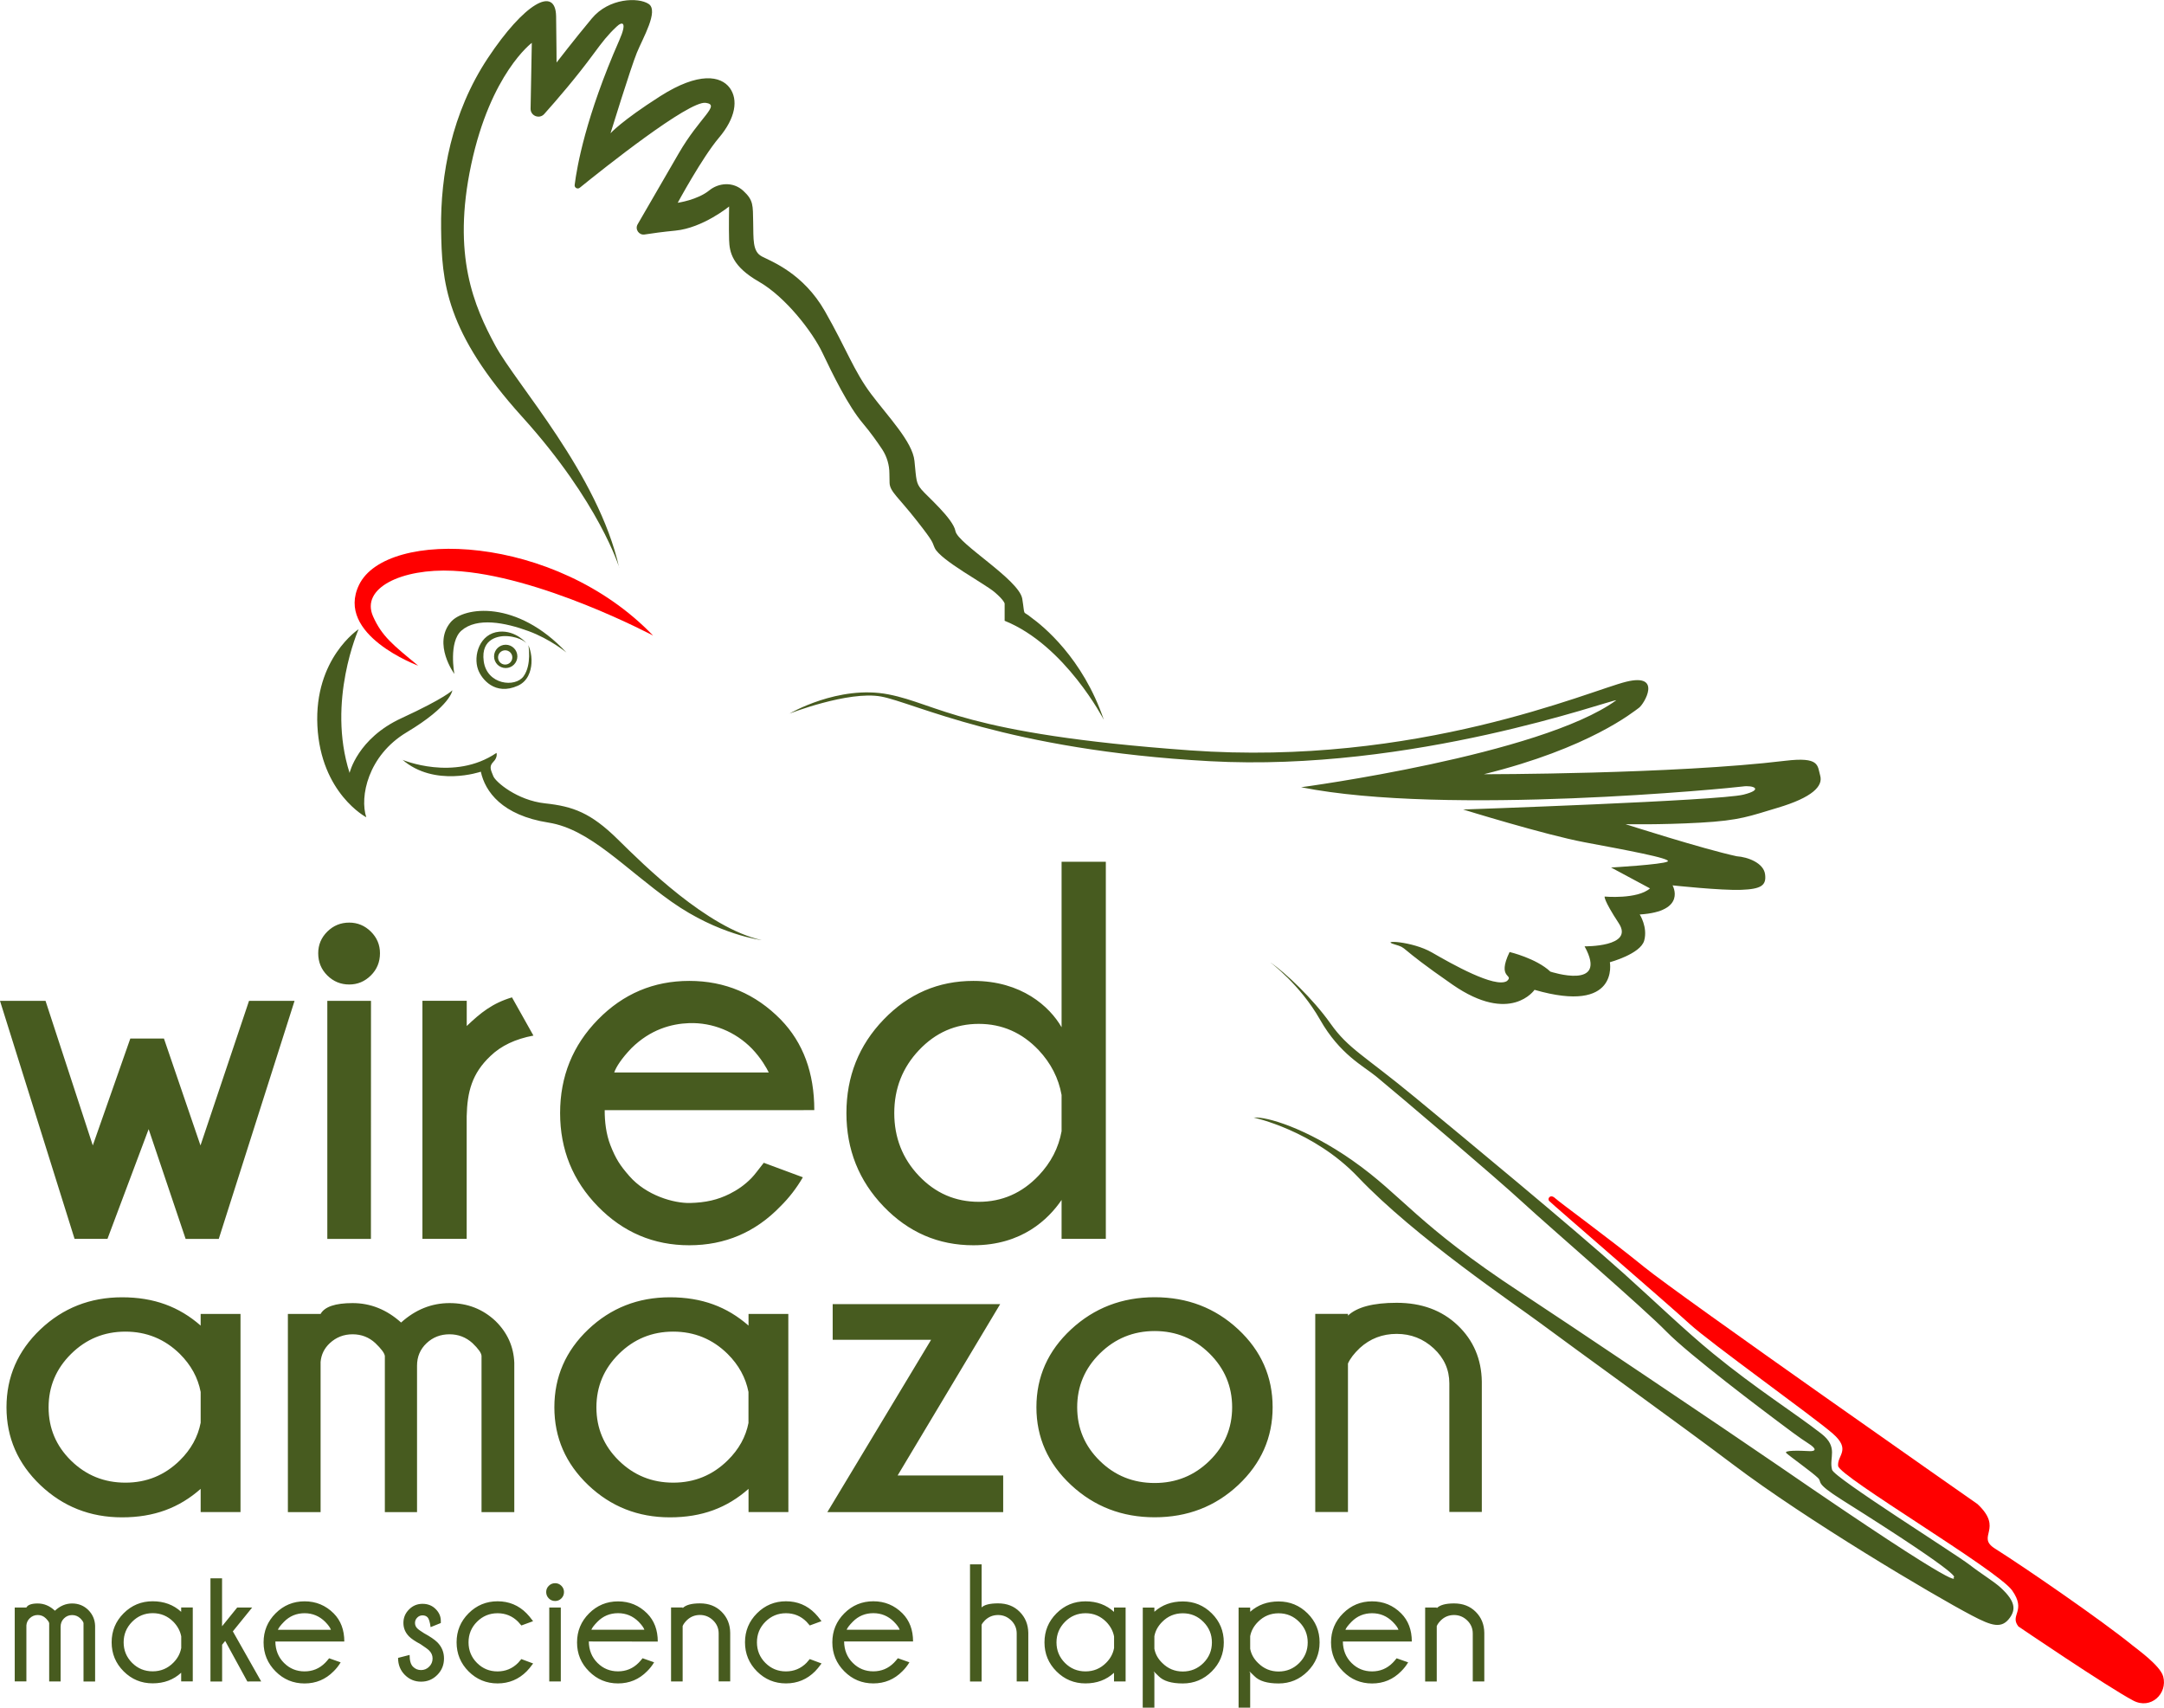 <svg viewBox="0 0 37.314 29.443" version="1.1" xmlns="http://www.w3.org/2000/svg" xmlns:svg="http://www.w3.org/2000/svg">
    <path fill="#ff0000" d="m 34.8,28.04 c 0,0 1.537,1.044 1.983,1.28 0.305,0.162 0.597,-0.122 0.517,-0.415 -0.051,-0.189 -0.446,-0.468 -0.53,-0.537 -0.525,-0.427 -1.839,-1.333 -2.37,-1.668 -0.335,-0.211 0.158,-0.335 -0.302,-0.768 0,0 -5.148,-3.598 -5.752,-4.091 -0.604,-0.492 -1.445,-1.103 -1.53,-1.182 -0.085,-0.079 -0.138,0.007 -0.105,0.046 0.033,0.039 2.082,1.806 2.423,2.121 0.341,0.315 2.147,1.609 2.469,1.891 0.322,0.282 0.072,0.374 0.092,0.558 0.02,0.184 2.751,1.793 3.001,2.147 0.25,0.355 -0.046,0.42 0.105,0.617 M 7.211,11.477 c 0,0 -1.44,-0.53 -1.019,-1.395 0.474,-0.974 3.379,-0.885 5.069,0.876 0,0 -1.967,-1.046 -3.451,-1.117 -0.886,-0.043 -1.595,0.298 -1.377,0.787 0.152,0.34 0.338,0.488 0.778,0.849" />
    <path fill="#475b1f" d="m 21.909,16.597 c 0,0 0.509,0.379 0.852,0.982 0.343,0.604 0.747,0.798 0.975,0.986 0.388,0.32 2.06,1.74 2.521,2.166 0.462,0.426 2.085,1.824 2.476,2.226 0.391,0.402 1.73,1.407 1.904,1.537 0.142,0.106 0.393,0.298 0.542,0.391 0.16,0.101 0.128,0.14 0.016,0.134 -0.176,-0.01 -0.441,-0.015 -0.394,0.033 0.047,0.047 0.445,0.331 0.544,0.427 0.088,0.085 -0.075,0.072 0.424,0.386 2.214,1.393 1.913,1.329 1.913,1.329 0,0 0.354,0.396 -3.018,-1.924 -0.928,-0.638 -3.714,-2.508 -4.433,-2.979 -1.814,-1.19 -2.039,-1.672 -2.909,-2.282 -0.795,-0.557 -1.482,-0.761 -1.706,-0.741 0,0 1.033,0.218 1.801,1.027 0.986,1.038 2.721,2.203 3.126,2.505 0.589,0.439 2.497,1.812 3.339,2.449 1.257,0.951 3.448,2.252 4.119,2.604 0.343,0.18 0.515,0.237 0.657,0.036 0.097,-0.138 0.099,-0.276 -0.157,-0.513 -0.118,-0.109 -0.327,-0.233 -0.541,-0.398 -0.239,-0.185 -2.331,-1.499 -2.369,-1.636 -0.059,-0.213 0.118,-0.387 -0.187,-0.625 -0.453,-0.352 -1.117,-0.769 -1.868,-1.383 -0.48,-0.393 -1.009,-0.903 -1.529,-1.37 -0.931,-0.835 -2.712,-2.304 -3.6,-3.038 -0.888,-0.734 -1.156,-0.841 -1.464,-1.277 -0.308,-0.436 -0.79,-0.887 -1.032,-1.052 m -8.303,-4.291 c 0,0 0.849,-0.502 1.711,-0.334 0.862,0.167 1.273,0.682 5.197,0.965 3.923,0.283 6.894,-1.029 7.525,-1.183 0.63,-0.154 0.309,0.386 0.219,0.45 -0.09,0.064 -0.849,0.695 -2.675,1.145 0,0 3.28,0 5.197,-0.232 0.599,-0.072 0.554,0.08 0.604,0.257 0.051,0.18 -0.135,0.375 -0.733,0.553 -0.476,0.141 -0.643,0.219 -1.338,0.257 -0.695,0.039 -1.286,0.026 -1.286,0.026 0,0 1.325,0.425 1.917,0.553 0.193,0.013 0.463,0.116 0.489,0.309 0.026,0.193 -0.064,0.257 -0.412,0.27 -0.347,0.013 -1.183,-0.077 -1.183,-0.077 0,0 0.257,0.45 -0.566,0.502 0,0 0.141,0.219 0.077,0.45 -0.064,0.231 -0.592,0.373 -0.592,0.373 0,0 0.167,0.9 -1.299,0.476 0,0 -0.412,0.605 -1.415,-0.09 -1.003,-0.695 -0.746,-0.617 -1.003,-0.695 -0.257,-0.077 0.308,-0.056 0.649,0.141 0.341,0.197 1.09,0.621 1.294,0.492 0.129,-0.121 -0.182,-0.03 0.045,-0.5 0,0 0.459,0.108 0.703,0.338 0,0 1.013,0.333 0.59,-0.436 0,0 0.859,0.013 0.59,-0.397 -0.269,-0.41 -0.244,-0.461 -0.244,-0.461 0,0 0.564,0.051 0.782,-0.141 L 27.78,14.957 c 0,0 0.884,-0.051 0.974,-0.103 0.09,-0.051 -0.756,-0.205 -1.436,-0.333 -0.679,-0.128 -2.089,-0.564 -2.089,-0.564 0,0 4.409,-0.151 4.833,-0.256 0.359,-0.09 0.167,-0.167 -0.013,-0.141 -0.179,0.026 -5.114,0.513 -7.614,0.013 0,0 4.128,-0.551 5.435,-1.5 -0.09,-0.013 -3.512,1.243 -7.012,1.051 -3.499,-0.192 -5.102,-1.013 -5.666,-1.115 -0.564,-0.103 -1.587,0.297 -1.587,0.297 M 10.677,9.785 c 0,0 -0.342,-1.126 -1.67,-2.595 C 7.68,5.722 7.617,4.864 7.606,3.942 7.594,3.021 7.785,1.948 8.411,1.003 9.038,0.057 9.581,-0.255 9.589,0.283 c 0.007,0.51 0.008,0.795 0.008,0.795 0,0 0.312,-0.405 0.608,-0.76 0.296,-0.355 0.803,-0.368 0.98,-0.25 0.178,0.118 -0.099,0.585 -0.204,0.842 -0.105,0.257 -0.454,1.388 -0.454,1.388 0,0 0.184,-0.21 0.855,-0.638 0.671,-0.428 1.048,-0.35 1.2,-0.146 0.151,0.204 0.103,0.521 -0.187,0.863 -0.289,0.342 -0.709,1.119 -0.709,1.119 0,0 0.34,-0.047 0.546,-0.215 0.158,-0.128 0.407,-0.155 0.585,0.009 0.178,0.164 0.164,0.251 0.17,0.54 0.007,0.289 -0.015,0.505 0.149,0.591 0.164,0.086 0.714,0.288 1.089,0.946 0.375,0.658 0.498,1.029 0.794,1.424 0.296,0.395 0.716,0.826 0.749,1.155 0.033,0.329 0.027,0.381 0.119,0.492 0.092,0.112 0.548,0.502 0.588,0.719 0.04,0.217 1.099,0.838 1.152,1.167 0.053,0.329 -0.006,0.187 0.158,0.325 0.191,0.138 0.886,0.692 1.248,1.761 0,0 -0.664,-1.286 -1.71,-1.707 v -0.296 c 0,0 -0.005,-0.055 -0.176,-0.2 C 16.977,10.063 16.216,9.658 16.118,9.449 16.066,9.339 16.12,9.373 15.804,8.972 15.489,8.57 15.345,8.477 15.339,8.326 c -0.002,-0.049 -0.003,-0.106 -0.003,-0.161 -5e-5,-0.148 -0.043,-0.293 -0.124,-0.417 C 15.129,7.623 15.012,7.457 14.881,7.302 14.624,7 14.355,6.447 14.183,6.086 14.012,5.724 13.545,5.119 13.085,4.856 12.625,4.592 12.579,4.349 12.572,4.139 c -0.007,-0.21 0,-0.579 0,-0.579 0,0 -0.452,0.37 -0.925,0.416 -0.217,0.021 -0.399,0.046 -0.532,0.067 -0.098,0.015 -0.17,-0.09 -0.12,-0.176 0.164,-0.282 0.457,-0.787 0.706,-1.219 0.368,-0.638 0.732,-0.839 0.466,-0.875 -0.291,-0.038 -1.768,1.138 -2.17,1.464 -0.038,0.031 -0.095,-2e-4 -0.088,-0.049 0.039,-0.313 0.19,-1.176 0.77,-2.495 0.14,-0.318 0.053,-0.33 -0.049,-0.232 C 10.478,0.604 10.395,0.712 10.23,0.935 9.94,1.33 9.605,1.719 9.384,1.966 9.301,2.059 9.147,1.998 9.149,1.874 l 0.021,-1.135 c 0,0 -0.71,0.526 -1.045,2.098 -0.335,1.572 0.053,2.447 0.414,3.118 0.362,0.671 1.775,2.217 2.137,3.832 m -3.74,3.312 c 0,0 0.893,0.379 1.625,-0.118 0,0 0.026,0.074 -0.055,0.155 -0.082,0.082 -0.037,0.149 0,0.246 0.037,0.097 0.409,0.417 0.893,0.469 0.484,0.052 0.789,0.164 1.25,0.617 0.461,0.454 1.547,1.532 2.485,1.741 0,0 -0.744,-0.089 -1.555,-0.662 C 10.768,14.972 10.173,14.296 9.459,14.183 8.656,14.057 8.365,13.648 8.291,13.305 c 0,0 -0.796,0.275 -1.354,-0.208 M 6.184,10.848 c 0,0 -0.552,1.241 -0.156,2.478 0,0 0.136,-0.594 0.893,-0.943 0.757,-0.349 0.879,-0.481 0.879,-0.481 0,0 -0.023,0.266 -0.788,0.724 -0.67,0.401 -0.812,1.116 -0.696,1.465 0,0 -0.784,-0.411 -0.843,-1.575 -0.058,-1.164 0.71,-1.667 0.71,-1.667 m 0.213,10.512 H 5.644 v -4.105 h 0.753 z m -0.001,-5.299 c 0.105,0.104 0.157,0.228 0.157,0.373 0,0.151 -0.052,0.279 -0.157,0.383 -0.105,0.104 -0.229,0.156 -0.373,0.156 -0.147,0 -0.273,-0.052 -0.378,-0.156 -0.105,-0.104 -0.157,-0.231 -0.157,-0.383 0,-0.145 0.052,-0.269 0.157,-0.373 0.105,-0.104 0.231,-0.155 0.378,-0.155 0.144,0 0.268,0.052 0.373,0.155 m 11.91,3.443 v -0.626 c -0.052,-0.29 -0.184,-0.548 -0.396,-0.774 -0.286,-0.301 -0.63,-0.452 -1.032,-0.452 -0.402,0 -0.745,0.151 -1.03,0.452 -0.285,0.301 -0.427,0.663 -0.427,1.086 0,0.423 0.142,0.784 0.425,1.082 0.283,0.298 0.627,0.448 1.032,0.448 0.402,0 0.746,-0.151 1.032,-0.452 0.212,-0.223 0.344,-0.478 0.396,-0.765 m 0.763,1.856 h -0.763 v -0.671 c -0.226,0.33 -0.682,0.781 -1.521,0.781 -0.604,0 -1.119,-0.223 -1.547,-0.668 -0.428,-0.445 -0.642,-0.982 -0.642,-1.611 0,-0.631 0.214,-1.169 0.642,-1.613 0.428,-0.444 0.943,-0.666 1.547,-0.666 0.829,0 1.314,0.44 1.521,0.799 v -2.853 h 0.763 z m -8.476,-2.869 h 2.664 c -0.037,-0.076 -0.13,-0.244 -0.29,-0.411 -0.287,-0.294 -0.68,-0.453 -1.083,-0.44 -0.308,0.011 -0.667,0.109 -0.994,0.431 -0.171,0.178 -0.265,0.324 -0.298,0.42 m -0.164,0.65 c -9.73e-4,0.196 0.024,0.412 0.098,0.603 0.092,0.235 0.166,0.349 0.327,0.533 0.292,0.335 0.766,0.471 1.049,0.464 0.268,-0.007 0.472,-0.053 0.682,-0.158 0.131,-0.066 0.256,-0.15 0.375,-0.272 0.054,-0.055 0.123,-0.15 0.212,-0.263 l 0.674,0.25 c -0.11,0.189 -0.239,0.355 -0.385,0.499 -0.432,0.449 -0.957,0.673 -1.574,0.673 -0.614,0 -1.139,-0.223 -1.574,-0.668 -0.435,-0.445 -0.653,-0.982 -0.653,-1.611 0,-0.632 0.218,-1.169 0.653,-1.613 0.435,-0.444 0.96,-0.666 1.574,-0.666 0.617,0 1.143,0.223 1.579,0.668 0.385,0.397 0.577,0.917 0.577,1.56 z M 9.198,17.855 c -0.311,0.058 -0.558,0.175 -0.741,0.352 -0.321,0.302 -0.4,0.621 -0.41,1.039 v 2.114 H 7.284 v -4.105 h 0.764 v 0.435 C 8.288,17.461 8.491,17.297 8.828,17.196 Z m -8.413,-0.599 0.815,2.493 0.647,-1.843 h 0.58 l 0.63,1.843 0.837,-2.493 h 0.785 l -1.307,4.105 H 3.201 L 2.563,19.468 1.853,21.36 H 1.286 L -6.9999999e-6,17.256 Z M 3.46,24.53 V 23.999 C 3.413,23.753 3.293,23.534 3.1,23.342 2.84,23.087 2.527,22.959 2.162,22.959 c -0.365,0 -0.677,0.128 -0.936,0.384 -0.259,0.256 -0.388,0.563 -0.388,0.922 0,0.359 0.129,0.665 0.387,0.918 0.258,0.253 0.57,0.38 0.938,0.38 0.365,0 0.678,-0.128 0.938,-0.384 C 3.293,24.99 3.413,24.773 3.46,24.53 m 0.687,1.54 H 3.46 v -0.4 c -0.371,0.328 -0.804,0.491 -1.356,0.491 -0.549,0 -1.018,-0.185 -1.408,-0.556 -0.389,-0.371 -0.584,-0.818 -0.584,-1.341 0,-0.526 0.195,-0.973 0.584,-1.343 0.389,-0.369 0.858,-0.554 1.408,-0.554 0.552,0 0.985,0.163 1.356,0.488 V 22.654 H 4.147 Z M 23.243,23.51 v 2.559 h -0.564 v -3.416 H 23.243 v 0.03 c 0.155,-0.147 0.435,-0.221 0.84,-0.221 0.429,0 0.78,0.129 1.052,0.388 0.272,0.259 0.41,0.583 0.416,0.971 v 2.247 h -0.56 v -2.217 c 0,-0.236 -0.09,-0.437 -0.27,-0.604 -0.18,-0.166 -0.393,-0.249 -0.638,-0.249 -0.245,0 -0.457,0.081 -0.636,0.244 -0.099,0.094 -0.167,0.183 -0.204,0.267 m -4.277,-0.174 c -0.261,0.257 -0.392,0.567 -0.392,0.928 0,0.361 0.13,0.669 0.39,0.924 0.26,0.255 0.575,0.382 0.946,0.382 0.368,0 0.683,-0.127 0.944,-0.382 0.261,-0.255 0.392,-0.563 0.392,-0.924 0,-0.361 -0.131,-0.671 -0.392,-0.928 -0.261,-0.257 -0.576,-0.386 -0.944,-0.386 -0.368,0 -0.683,0.129 -0.944,0.386 m 0.944,-0.969 c 0.565,0 1.045,0.185 1.441,0.554 0.396,0.369 0.593,0.817 0.593,1.343 0,0.523 -0.198,0.97 -0.593,1.341 -0.396,0.371 -0.876,0.556 -1.441,0.556 -0.562,0 -1.042,-0.185 -1.441,-0.556 -0.398,-0.371 -0.598,-0.818 -0.598,-1.341 0,-0.526 0.199,-0.973 0.598,-1.343 0.398,-0.369 0.879,-0.554 1.441,-0.554 M 16.055,23.1 H 14.358 V 22.485 h 2.888 l -1.768,2.954 h 1.82 v 0.632 H 14.266 Z M 12.906,24.53 v -0.531 c -0.048,-0.246 -0.168,-0.465 -0.36,-0.656 -0.26,-0.256 -0.573,-0.384 -0.938,-0.384 -0.365,0 -0.677,0.128 -0.936,0.384 -0.259,0.256 -0.388,0.563 -0.388,0.922 0,0.359 0.129,0.665 0.387,0.918 0.258,0.253 0.57,0.38 0.938,0.38 0.365,0 0.678,-0.128 0.938,-0.384 0.193,-0.189 0.313,-0.406 0.36,-0.649 m 0.687,1.54 h -0.687 v -0.4 c -0.371,0.328 -0.804,0.491 -1.356,0.491 -0.549,0 -1.018,-0.185 -1.408,-0.556 -0.389,-0.371 -0.584,-0.818 -0.584,-1.341 0,-0.526 0.195,-0.973 0.584,-1.343 0.389,-0.369 0.858,-0.554 1.408,-0.554 0.552,0 0.985,0.163 1.356,0.488 V 22.654 H 13.593 Z M 4.964,22.654 h 0.564 c 0.069,-0.124 0.253,-0.187 0.552,-0.187 0.309,0 0.588,0.112 0.836,0.335 0.248,-0.223 0.526,-0.335 0.836,-0.335 0.309,0 0.573,0.103 0.792,0.309 0.205,0.201 0.313,0.441 0.324,0.72 v 2.575 H 8.303 v -2.693 c -0.003,-0.051 -0.055,-0.124 -0.156,-0.221 -0.112,-0.101 -0.244,-0.152 -0.396,-0.152 -0.155,0 -0.287,0.051 -0.396,0.154 -0.109,0.103 -0.164,0.232 -0.164,0.387 v 2.525 H 6.636 v -2.693 c -0.008,-0.051 -0.063,-0.124 -0.164,-0.221 -0.109,-0.101 -0.24,-0.152 -0.392,-0.152 -0.152,0 -0.283,0.051 -0.392,0.152 -0.096,0.089 -0.149,0.197 -0.16,0.324 v 2.59 H 4.964 Z M 8.711,11.458 c -0.068,0 -0.123,-0.055 -0.123,-0.123 0,-0.068 0.055,-0.123 0.123,-0.123 0.068,0 0.123,0.055 0.123,0.123 0,0.068 -0.055,0.123 -0.123,0.123 m 0.009,-0.342 c -0.111,0 -0.201,0.09 -0.201,0.201 0,0.111 0.09,0.201 0.201,0.201 0.111,0 0.201,-0.09 0.201,-0.201 0,-0.111 -0.09,-0.201 -0.201,-0.201 m 0.391,0.006 c 0,0 0.061,0.339 -0.083,0.538 -0.143,0.199 -0.631,0.147 -0.687,-0.259 -0.056,-0.406 0.28,-0.443 0.409,-0.433 0.237,0.018 0.332,0.125 0.332,0.125 0,0 -0.186,-0.227 -0.472,-0.202 -0.34,0.03 -0.454,0.414 -0.366,0.654 0.06,0.165 0.293,0.454 0.685,0.278 0.174,-0.078 0.226,-0.251 0.235,-0.385 0.013,-0.179 -0.054,-0.316 -0.054,-0.316 m -1.277,0.495 c 0,0 -0.377,-0.517 -0.061,-0.891 0.224,-0.265 1.14,-0.392 1.995,0.524 0,0 -0.282,-0.233 -0.654,-0.369 C 8.711,10.733 8.224,10.638 7.956,10.873 7.733,11.069 7.834,11.616 7.834,11.616 M 24.774,28.036 v 0.955 h -0.2 v -1.275 h 0.2 v 0.011 c 0.055,-0.055 0.154,-0.082 0.298,-0.082 0.153,0 0.277,0.048 0.374,0.145 0.097,0.097 0.146,0.217 0.148,0.362 v 0.838 h -0.199 v -0.827 c 0,-0.088 -0.032,-0.163 -0.096,-0.225 -0.064,-0.062 -0.14,-0.093 -0.227,-0.093 -0.087,0 -0.163,0.03 -0.226,0.091 -0.035,0.035 -0.059,0.068 -0.072,0.1 m -1.575,0.064 h 0.915 c -0.011,-0.036 -0.044,-0.082 -0.1,-0.138 -0.099,-0.099 -0.217,-0.148 -0.355,-0.148 -0.139,0 -0.258,0.049 -0.355,0.148 -0.059,0.06 -0.094,0.106 -0.105,0.138 m -0.044,0.202 c 0.002,0.149 0.052,0.272 0.149,0.369 0.098,0.098 0.216,0.146 0.355,0.146 0.138,0 0.257,-0.049 0.355,-0.148 0.017,-0.017 0.04,-0.043 0.068,-0.078 l 0.199,0.07 c -0.035,0.059 -0.076,0.11 -0.122,0.155 -0.137,0.139 -0.304,0.209 -0.5,0.209 -0.195,0 -0.362,-0.069 -0.5,-0.208 -0.138,-0.138 -0.208,-0.305 -0.208,-0.5 0,-0.196 0.069,-0.363 0.208,-0.501 0.138,-0.138 0.305,-0.207 0.5,-0.207 0.196,0 0.363,0.069 0.502,0.208 0.122,0.123 0.183,0.285 0.183,0.485 z m -1.598,-0.092 v 0.217 c 0.017,0.092 0.062,0.173 0.135,0.244 0.099,0.099 0.217,0.148 0.355,0.148 0.138,0 0.257,-0.049 0.355,-0.146 0.098,-0.098 0.147,-0.216 0.147,-0.355 0,-0.138 -0.049,-0.257 -0.147,-0.355 -0.098,-0.099 -0.216,-0.148 -0.355,-0.148 -0.138,0 -0.257,0.049 -0.355,0.148 -0.073,0.073 -0.118,0.155 -0.135,0.247 m -0.2,-0.493 h 0.2 v 0.072 c 0.132,-0.118 0.295,-0.178 0.49,-0.178 0.195,0 0.362,0.069 0.5,0.206 0.138,0.137 0.207,0.304 0.207,0.5 0,0.195 -0.069,0.362 -0.207,0.5 -0.138,0.138 -0.305,0.208 -0.5,0.208 -0.195,0 -0.334,-0.042 -0.416,-0.125 -0.053,-0.053 -0.082,-0.08 -0.087,-0.08 -9.2e-4,0 -0.001,4.3e-4 -0.001,0.001 0,0.002 0.005,0.009 0.014,0.023 v 0.598 h -0.2 z m -1.452,0.493 v 0.217 c 0.017,0.092 0.062,0.173 0.135,0.244 0.099,0.099 0.217,0.148 0.355,0.148 0.138,0 0.257,-0.049 0.355,-0.146 0.098,-0.098 0.147,-0.216 0.147,-0.355 0,-0.138 -0.049,-0.257 -0.147,-0.355 -0.098,-0.099 -0.216,-0.148 -0.355,-0.148 -0.138,0 -0.257,0.049 -0.355,0.148 -0.073,0.073 -0.118,0.155 -0.135,0.247 m -0.2,-0.493 h 0.2 v 0.072 c 0.132,-0.118 0.295,-0.178 0.49,-0.178 0.195,0 0.362,0.069 0.5,0.206 0.138,0.137 0.207,0.304 0.207,0.5 0,0.195 -0.069,0.362 -0.207,0.5 -0.138,0.138 -0.305,0.208 -0.5,0.208 -0.195,0 -0.334,-0.042 -0.416,-0.125 -0.053,-0.053 -0.082,-0.08 -0.087,-0.08 -9.2e-4,0 -10e-4,4.3e-4 -10e-4,0.001 0,0.002 0.005,0.009 0.014,0.023 v 0.598 H 19.704 Z m -0.495,0.703 v -0.205 c -0.018,-0.095 -0.064,-0.179 -0.136,-0.253 -0.099,-0.099 -0.217,-0.148 -0.355,-0.148 -0.138,0 -0.257,0.049 -0.355,0.148 -0.098,0.099 -0.147,0.217 -0.147,0.355 0,0.138 0.049,0.256 0.146,0.354 0.098,0.098 0.216,0.146 0.355,0.146 0.138,0 0.257,-0.049 0.355,-0.148 0.073,-0.073 0.118,-0.156 0.136,-0.25 m 0.2,0.571 h -0.2 v -0.149 c -0.132,0.122 -0.296,0.183 -0.492,0.183 -0.195,0 -0.362,-0.069 -0.5,-0.207 -0.138,-0.138 -0.207,-0.305 -0.207,-0.5 0,-0.196 0.069,-0.363 0.207,-0.501 0.138,-0.138 0.305,-0.207 0.5,-0.207 0.196,0 0.36,0.061 0.492,0.182 v -0.075 h 0.2 z m -2.683,-2.019 h 0.2 v 0.743 c 0.048,-0.046 0.143,-0.07 0.284,-0.07 0.152,0 0.276,0.048 0.372,0.145 0.097,0.097 0.146,0.217 0.149,0.362 v 0.839 h -0.2 v -0.827 c 0,-0.088 -0.032,-0.163 -0.095,-0.225 -0.064,-0.062 -0.139,-0.093 -0.226,-0.093 -0.087,0 -0.163,0.03 -0.226,0.091 -0.028,0.028 -0.048,0.054 -0.058,0.077 v 0.978 h -0.2 z m -2.128,1.128 h 0.915 c -0.011,-0.036 -0.044,-0.082 -0.099,-0.138 -0.099,-0.099 -0.217,-0.148 -0.355,-0.148 -0.139,0 -0.258,0.049 -0.355,0.148 -0.059,0.06 -0.094,0.106 -0.105,0.138 m -0.044,0.202 c 0.002,0.149 0.052,0.272 0.149,0.369 0.098,0.098 0.216,0.146 0.355,0.146 0.138,0 0.257,-0.049 0.355,-0.148 0.017,-0.017 0.04,-0.043 0.068,-0.078 l 0.199,0.07 c -0.035,0.059 -0.076,0.11 -0.122,0.155 -0.137,0.139 -0.304,0.209 -0.5,0.209 -0.195,0 -0.362,-0.069 -0.5,-0.208 -0.138,-0.138 -0.207,-0.305 -0.207,-0.5 0,-0.196 0.069,-0.363 0.207,-0.501 0.138,-0.138 0.305,-0.207 0.5,-0.207 0.196,0 0.363,0.069 0.502,0.208 0.122,0.123 0.183,0.285 0.183,0.485 z m -0.591,0.304 0.202,0.075 c -0.046,0.062 -0.083,0.108 -0.111,0.135 -0.138,0.139 -0.306,0.209 -0.502,0.209 -0.195,0 -0.362,-0.069 -0.5,-0.207 -0.138,-0.138 -0.207,-0.306 -0.207,-0.502 0,-0.195 0.069,-0.362 0.207,-0.5 0.138,-0.138 0.305,-0.207 0.5,-0.207 0.196,0 0.363,0.069 0.5,0.208 0.028,0.028 0.066,0.072 0.112,0.135 l -0.202,0.074 c -0.025,-0.03 -0.044,-0.052 -0.057,-0.065 -0.098,-0.098 -0.216,-0.146 -0.354,-0.146 -0.138,0 -0.256,0.049 -0.354,0.147 -0.098,0.098 -0.146,0.216 -0.146,0.355 0,0.139 0.049,0.258 0.146,0.355 0.098,0.098 0.215,0.146 0.354,0.146 0.138,0 0.257,-0.049 0.355,-0.148 0.012,-0.012 0.031,-0.034 0.055,-0.064 m -2.191,-0.57 v 0.955 h -0.2 v -1.275 h 0.2 v 0.011 c 0.055,-0.055 0.154,-0.082 0.298,-0.082 0.153,0 0.277,0.048 0.374,0.145 0.097,0.097 0.146,0.217 0.148,0.362 v 0.838 h -0.199 v -0.827 c 0,-0.088 -0.032,-0.163 -0.096,-0.225 -0.064,-0.062 -0.14,-0.093 -0.227,-0.093 -0.087,0 -0.163,0.03 -0.226,0.091 -0.035,0.035 -0.059,0.068 -0.072,0.1 m -1.575,0.064 h 0.915 c -0.011,-0.036 -0.045,-0.082 -0.099,-0.138 -0.099,-0.099 -0.217,-0.148 -0.355,-0.148 -0.139,0 -0.258,0.049 -0.355,0.148 -0.059,0.06 -0.094,0.106 -0.105,0.138 m -0.044,0.202 c 0.002,0.149 0.052,0.272 0.149,0.369 0.098,0.098 0.216,0.146 0.355,0.146 0.138,0 0.257,-0.049 0.355,-0.148 0.017,-0.017 0.04,-0.043 0.068,-0.078 l 0.199,0.07 c -0.035,0.059 -0.076,0.11 -0.122,0.155 -0.137,0.139 -0.304,0.209 -0.5,0.209 -0.195,0 -0.362,-0.069 -0.5,-0.208 C 10.019,28.68 9.95,28.513 9.95,28.318 c 0,-0.196 0.069,-0.363 0.207,-0.501 0.138,-0.138 0.305,-0.207 0.5,-0.207 0.196,0 0.363,0.069 0.502,0.208 0.122,0.123 0.183,0.285 0.183,0.485 z m -0.483,0.689 h -0.199 v -1.275 h 0.199 z m 0.01,-1.649 c 0.03,0.03 0.045,0.066 0.045,0.107 0,0.044 -0.015,0.08 -0.045,0.11 -0.03,0.03 -0.066,0.045 -0.108,0.045 -0.043,0 -0.079,-0.015 -0.109,-0.045 -0.03,-0.03 -0.045,-0.067 -0.045,-0.11 0,-0.042 0.015,-0.077 0.045,-0.107 0.03,-0.03 0.067,-0.045 0.109,-0.045 0.042,0 0.078,0.015 0.108,0.045 m -0.689,1.264 0.202,0.075 c -0.046,0.062 -0.083,0.108 -0.111,0.135 -0.138,0.139 -0.306,0.209 -0.502,0.209 -0.195,0 -0.362,-0.069 -0.5,-0.207 -0.138,-0.138 -0.207,-0.306 -0.207,-0.502 0,-0.195 0.069,-0.362 0.207,-0.5 0.138,-0.138 0.305,-0.207 0.5,-0.207 0.196,0 0.363,0.069 0.5,0.208 0.028,0.028 0.066,0.072 0.112,0.135 l -0.202,0.074 c -0.025,-0.03 -0.044,-0.052 -0.057,-0.065 -0.098,-0.098 -0.216,-0.146 -0.354,-0.146 -0.138,0 -0.256,0.049 -0.354,0.147 -0.098,0.098 -0.146,0.216 -0.146,0.355 0,0.139 0.049,0.258 0.146,0.355 0.098,0.098 0.215,0.146 0.354,0.146 0.138,0 0.257,-0.049 0.355,-0.148 0.012,-0.012 0.031,-0.034 0.055,-0.064 M 7.253,28.349 c -0.095,-0.051 -0.162,-0.096 -0.2,-0.135 -0.064,-0.065 -0.097,-0.142 -0.097,-0.233 0,-0.09 0.032,-0.167 0.097,-0.232 0.064,-0.065 0.142,-0.097 0.233,-0.097 0.091,0 0.167,0.03 0.227,0.091 0.059,0.059 0.088,0.127 0.088,0.203 v 0.037 l -0.176,0.071 c -0.012,-0.09 -0.03,-0.146 -0.052,-0.169 -0.022,-0.023 -0.051,-0.034 -0.087,-0.034 -0.036,0 -0.067,0.013 -0.092,0.039 -0.026,0.026 -0.038,0.057 -0.038,0.092 0,0.036 0.013,0.067 0.038,0.092 0.018,0.019 0.057,0.047 0.118,0.085 0.106,0.058 0.182,0.11 0.229,0.156 0.077,0.078 0.115,0.171 0.115,0.279 0,0.111 -0.038,0.205 -0.115,0.283 -0.077,0.078 -0.17,0.117 -0.28,0.117 -0.11,0 -0.203,-0.039 -0.281,-0.117 -0.077,-0.078 -0.116,-0.175 -0.116,-0.293 l 0.199,-0.051 c 0,0.097 0.019,0.164 0.058,0.203 0.039,0.039 0.085,0.058 0.139,0.058 0.054,0 0.101,-0.019 0.14,-0.058 0.039,-0.039 0.059,-0.086 0.059,-0.142 0,-0.053 -0.02,-0.099 -0.06,-0.138 -0.023,-0.023 -0.072,-0.058 -0.146,-0.107 M 4.791,28.1 h 0.915 c -0.011,-0.036 -0.045,-0.082 -0.099,-0.138 C 5.508,27.864 5.39,27.814 5.252,27.814 c -0.139,0 -0.258,0.049 -0.355,0.148 -0.059,0.06 -0.094,0.106 -0.105,0.138 m -0.044,0.202 c 0.002,0.149 0.052,0.272 0.149,0.369 0.098,0.098 0.216,0.146 0.355,0.146 0.138,0 0.257,-0.049 0.355,-0.148 0.017,-0.017 0.04,-0.043 0.068,-0.078 l 0.199,0.07 c -0.035,0.059 -0.076,0.11 -0.122,0.155 -0.137,0.139 -0.304,0.209 -0.5,0.209 -0.195,0 -0.362,-0.069 -0.5,-0.208 -0.138,-0.138 -0.207,-0.305 -0.207,-0.5 0,-0.196 0.069,-0.363 0.207,-0.501 0.138,-0.138 0.305,-0.207 0.5,-0.207 0.196,0 0.363,0.069 0.502,0.208 0.122,0.123 0.183,0.285 0.183,0.485 z m -0.4,-0.586 -0.333,0.411 0.489,0.864 H 4.265 l -0.382,-0.699 -0.053,0.065 v 0.634 H 3.629 v -1.779 h 0.2 v 0.827 l 0.261,-0.323 z m -1.223,0.703 v -0.205 c -0.018,-0.095 -0.064,-0.179 -0.136,-0.253 -0.099,-0.099 -0.217,-0.148 -0.355,-0.148 -0.138,0 -0.257,0.049 -0.355,0.148 -0.098,0.099 -0.147,0.217 -0.147,0.355 0,0.138 0.049,0.256 0.146,0.354 0.098,0.098 0.216,0.146 0.355,0.146 0.138,0 0.257,-0.049 0.355,-0.148 0.073,-0.073 0.118,-0.156 0.136,-0.25 m 0.2,0.571 H 3.124 v -0.149 c -0.132,0.122 -0.296,0.183 -0.492,0.183 -0.195,0 -0.362,-0.069 -0.5,-0.207 -0.138,-0.138 -0.207,-0.305 -0.207,-0.5 0,-0.196 0.069,-0.363 0.207,-0.501 0.138,-0.138 0.305,-0.207 0.5,-0.207 0.196,0 0.36,0.061 0.492,0.182 v -0.075 H 3.324 Z M 0.254,27.716 h 0.2 c 0.025,-0.046 0.09,-0.07 0.196,-0.07 0.11,0 0.209,0.042 0.297,0.125 0.088,-0.083 0.187,-0.125 0.297,-0.125 0.11,0 0.204,0.038 0.281,0.115 0.073,0.075 0.111,0.164 0.115,0.269 v 0.961 H 1.44 v -1.005 c -9.73e-4,-0.019 -0.019,-0.046 -0.055,-0.083 -0.04,-0.038 -0.087,-0.057 -0.141,-0.057 -0.055,0 -0.102,0.019 -0.141,0.058 -0.039,0.038 -0.058,0.086 -0.058,0.144 v 0.942 H 0.848 v -1.005 c -0.003,-0.019 -0.022,-0.046 -0.058,-0.083 -0.039,-0.038 -0.085,-0.057 -0.139,-0.057 -0.054,0 -0.1,0.019 -0.139,0.057 -0.034,0.033 -0.053,0.073 -0.057,0.121 v 0.966 H 0.254 Z" />
</svg>